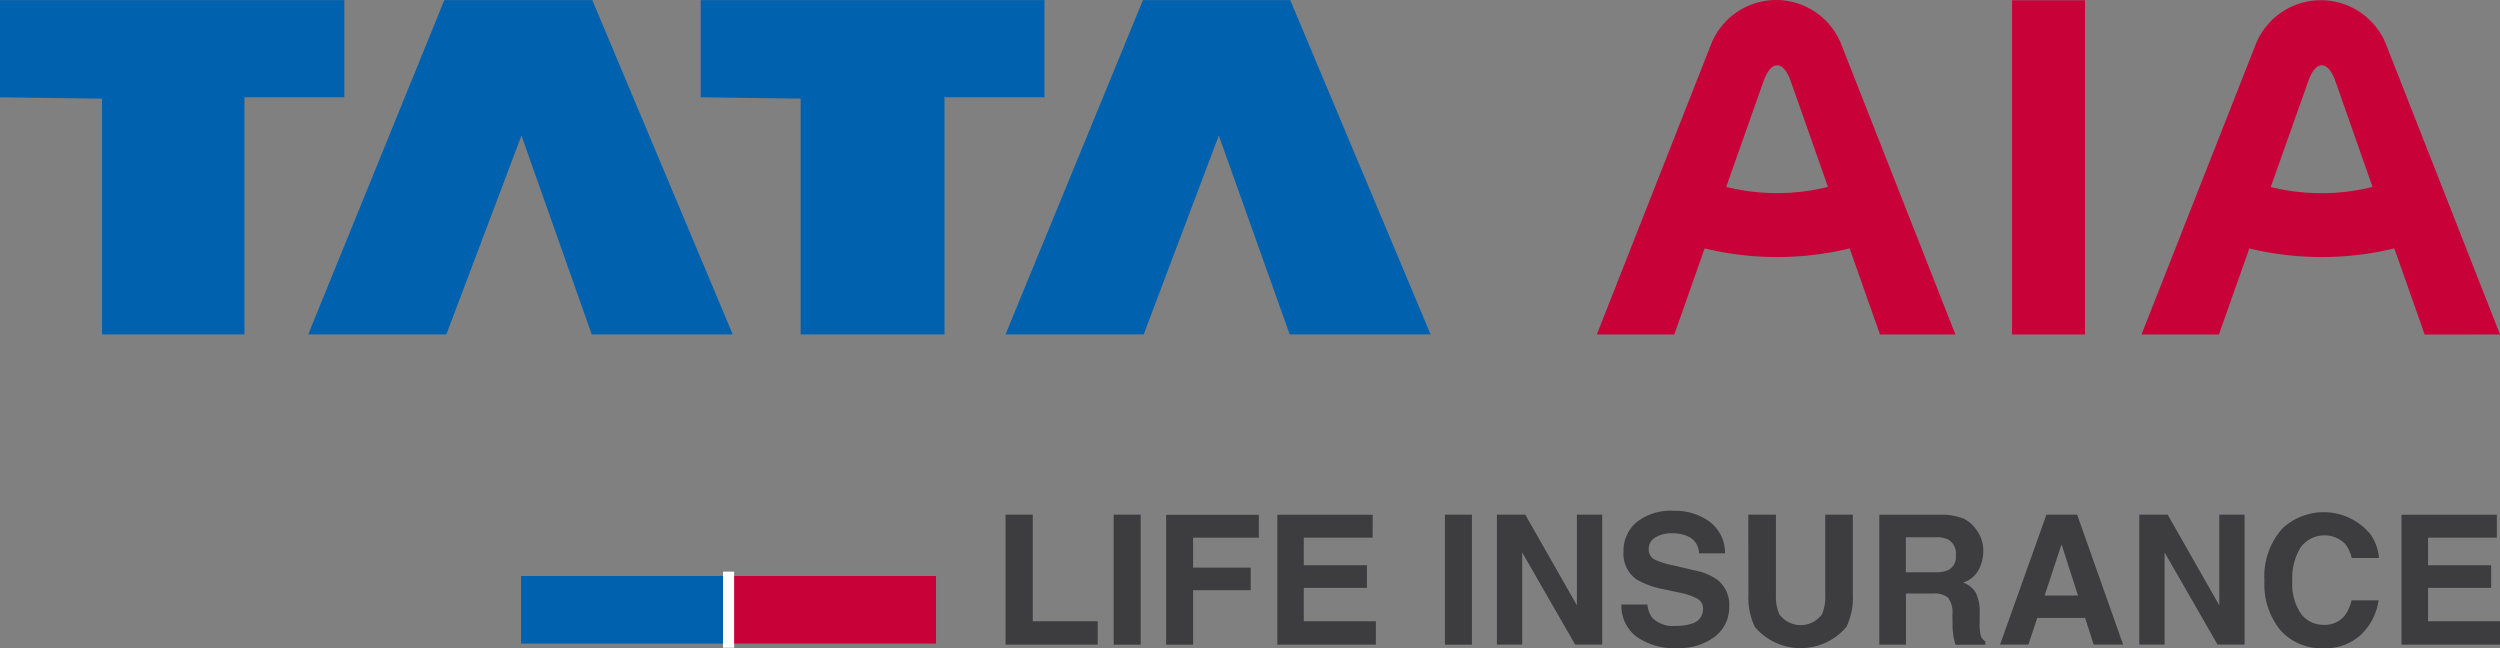 <svg xmlns="http://www.w3.org/2000/svg" xmlns:xlink="http://www.w3.org/1999/xlink" width="105.816" height="27.443" viewBox="0 0 105.816 27.443"><rect x="0" y="0" width="105.816" height="27.443" fill="#808080" stroke="none"/><defs><clipPath id="clip-path"><rect id="Rectangle_3415" data-name="Rectangle 3415" width="105.816" height="27.443" fill="none"></rect></clipPath></defs><g id="Group_16667" data-name="Group 16667" transform="translate(0 0)"><path id="Path_6326" data-name="Path 6326" d="M0,.006V4.117l4.319.057v9.98h6.028V4.117h4.228V.006Z" transform="translate(0 0.001)" fill="#0062af"></path><path id="Path_6327" data-name="Path 6327" d="M17.76.006,12,14.154h5.847l3.179-8.416L24,14.154h5.969L24.025.006Z" transform="translate(1.046 0.001)" fill="#0062af"></path><path id="Path_6328" data-name="Path 6328" d="M27.281.006V4.117l4.23.057v9.98H37.6V4.117h4.23V.006Z" transform="translate(2.378 0.001)" fill="#0062af"></path><path id="Path_6329" data-name="Path 6329" d="M44.963.006,39.147,14.154h5.848l3.18-8.416,3,8.416H57.14L51.2.006Z" transform="translate(3.413 0.001)" fill="#0062af"></path><rect id="Rectangle_3409" data-name="Rectangle 3409" width="8.781" height="2.863" transform="translate(30.837 24.379)" fill="#c80239"></rect><rect id="Rectangle_3410" data-name="Rectangle 3410" width="8.781" height="2.863" transform="translate(22.055 24.379)" fill="#0062af"></rect><rect id="Rectangle_3411" data-name="Rectangle 3411" width="0.471" height="3.222" transform="translate(30.602 24.195)" fill="#fff"></rect><g id="Group_16666" data-name="Group 16666" transform="translate(0 0)"><g id="Group_16665" data-name="Group 16665" clip-path="url(#clip-path)"><path id="Path_6330" data-name="Path 6330" d="M69.223,3.442s.213-.666.564-.678h.027c.356.012.564.678.564.678l1.573,4.469a8.965,8.965,0,0,1-4.307,0Zm8.122,10.714L72.492,1.82a2.963,2.963,0,0,0-5.466,0L62.168,14.156h3.28l1.284-3.641a13.067,13.067,0,0,0,6.136,0l1.285,3.641Z" transform="translate(5.42 0)" fill="#c80239"></path><path id="Path_6331" data-name="Path 6331" d="M90.43,3.441s.208-.666.564-.678h.024c.356.012.564.678.564.678l1.57,4.469a8.731,8.731,0,0,1-2.162.265,8.871,8.871,0,0,1-2.146-.26Zm8.118,10.714L93.7,1.819a2.971,2.971,0,0,0-5.47,0L83.374,14.155h3.275l1.288-3.641a13.071,13.071,0,0,0,6.137,0l1.285,3.646Z" transform="translate(7.269 0.001)" fill="#c80239"></path><rect id="Rectangle_3412" data-name="Rectangle 3412" width="3.087" height="14.145" transform="translate(85.163 0.012)" fill="#c80239"></rect><path id="Path_6332" data-name="Path 6332" d="M39.148,20.036H40.3v4.513h2.748v.989h-3.9Z" transform="translate(3.413 1.747)" fill="#3d3d3f"></path><rect id="Rectangle_3413" data-name="Rectangle 3413" width="1.143" height="5.503" transform="translate(47.138 21.784)" fill="#3d3d3f"></rect><path id="Path_6333" data-name="Path 6333" d="M45.4,20.043h3.924v.967H46.542v1.267H48.98v.956H46.542V25.54H45.4Z" transform="translate(3.958 1.748)" fill="#3d3d3f"></path><path id="Path_6334" data-name="Path 6334" d="M53.762,21.01H50.85v1.17h2.672v.955H50.85V24.55H53.9v.99h-4.17v-5.5h4.037Z" transform="translate(4.335 1.747)" fill="#3d3d3f"></path><rect id="Rectangle_3414" data-name="Rectangle 3414" width="1.143" height="5.503" transform="translate(61.159 21.784)" fill="#3d3d3f"></rect><path id="Path_6335" data-name="Path 6335" d="M58.278,20.036h1.2l2.185,3.838V20.036h1.071v5.5H61.59l-2.242-3.9v3.9H58.278Z" transform="translate(5.081 1.747)" fill="#3d3d3f"></path><path id="Path_6336" data-name="Path 6336" d="M64.225,23.853a1.107,1.107,0,0,0,.209.564,1.222,1.222,0,0,0,.981.34,2.111,2.111,0,0,0,.674-.09.638.638,0,0,0,.492-.638.47.47,0,0,0-.241-.423,2.624,2.624,0,0,0-.763-.257l-.6-.13a3.689,3.689,0,0,1-1.206-.423,1.341,1.341,0,0,1-.557-1.193,1.583,1.583,0,0,1,.544-1.227,2.327,2.327,0,0,1,1.6-.489,2.452,2.452,0,0,1,1.5.461,1.636,1.636,0,0,1,.652,1.338h-1.1a.786.786,0,0,0-.445-.706,1.521,1.521,0,0,0-.686-.141,1.3,1.3,0,0,0-.726.18.563.563,0,0,0-.272.5.471.471,0,0,0,.267.439,3.393,3.393,0,0,0,.731.229l.967.227a2.459,2.459,0,0,1,.952.4,1.348,1.348,0,0,1,.492,1.128,1.578,1.578,0,0,1-.583,1.252,2.472,2.472,0,0,1-1.647.5,2.7,2.7,0,0,1-1.71-.49,1.628,1.628,0,0,1-.624-1.351Z" transform="translate(5.503 1.734)" fill="#3d3d3f"></path><path id="Path_6337" data-name="Path 6337" d="M68.065,20.036h1.17v3.387a1.887,1.887,0,0,0,.141.826,1.117,1.117,0,0,0,1.811,0,1.9,1.9,0,0,0,.134-.826V20.036H72.49v3.387a2.835,2.835,0,0,1-.273,1.367,2.54,2.54,0,0,1-3.873,0,2.83,2.83,0,0,1-.273-1.367Z" transform="translate(5.934 1.747)" fill="#3d3d3f"></path><path id="Path_6338" data-name="Path 6338" d="M76.67,20.177a1.343,1.343,0,0,1,.514.385,1.636,1.636,0,0,1,.283.463,1.522,1.522,0,0,1,.1.578,1.662,1.662,0,0,1-.2.772,1.108,1.108,0,0,1-.654.535,1.034,1.034,0,0,1,.54.436,1.827,1.827,0,0,1,.159.86v.369a2.616,2.616,0,0,0,.03.513.453.453,0,0,0,.212.313v.141H76.39c-.035-.123-.06-.222-.074-.3a2.783,2.783,0,0,1-.05-.474l-.007-.511a1.031,1.031,0,0,0-.182-.706.915.915,0,0,0-.654-.175h-1.13V25.54H73.165v-5.5H75.8a2.4,2.4,0,0,1,.866.141m-2.377.814v1.479h1.238a1.332,1.332,0,0,0,.552-.089.618.618,0,0,0,.326-.621.7.7,0,0,0-.314-.671,1.136,1.136,0,0,0-.532-.1Z" transform="translate(6.379 1.747)" fill="#3d3d3f"></path><path id="Path_6339" data-name="Path 6339" d="M79.83,20.037h1.3l1.946,5.5H81.83l-.362-1.128H79.441l-.374,1.128h-1.2Zm-.076,3.422h1.411l-.695-2.165Z" transform="translate(6.788 1.747)" fill="#3d3d3f"></path><path id="Path_6340" data-name="Path 6340" d="M83.288,20.036h1.2l2.185,3.838V20.036h1.071v5.5H86.6l-2.241-3.9v3.9H83.288Z" transform="translate(7.261 1.747)" fill="#3d3d3f"></path><path id="Path_6341" data-name="Path 6341" d="M88.929,20.62a2.564,2.564,0,0,1,3.7.232,1.983,1.983,0,0,1,.377,1.027h-1.15a1.573,1.573,0,0,0-.282-.6,1.248,1.248,0,0,0-1.88.149,2.453,2.453,0,0,0-.354,1.432,2.181,2.181,0,0,0,.373,1.386,1.175,1.175,0,0,0,.952.462,1.081,1.081,0,0,0,.9-.4,1.768,1.768,0,0,0,.283-.637h1.142a2.48,2.48,0,0,1-.755,1.464,2.206,2.206,0,0,1-1.552.564,2.336,2.336,0,0,1-1.847-.762,3.078,3.078,0,0,1-.677-2.093,3.043,3.043,0,0,1,.766-2.222" transform="translate(7.686 1.739)" fill="#3d3d3f"></path><path id="Path_6342" data-name="Path 6342" d="M97.531,21.01H94.619v1.17h2.672v.955H94.619V24.55h3.046v.99h-4.17v-5.5h4.037Z" transform="translate(8.151 1.747)" fill="#3d3d3f"></path></g></g></g></svg>